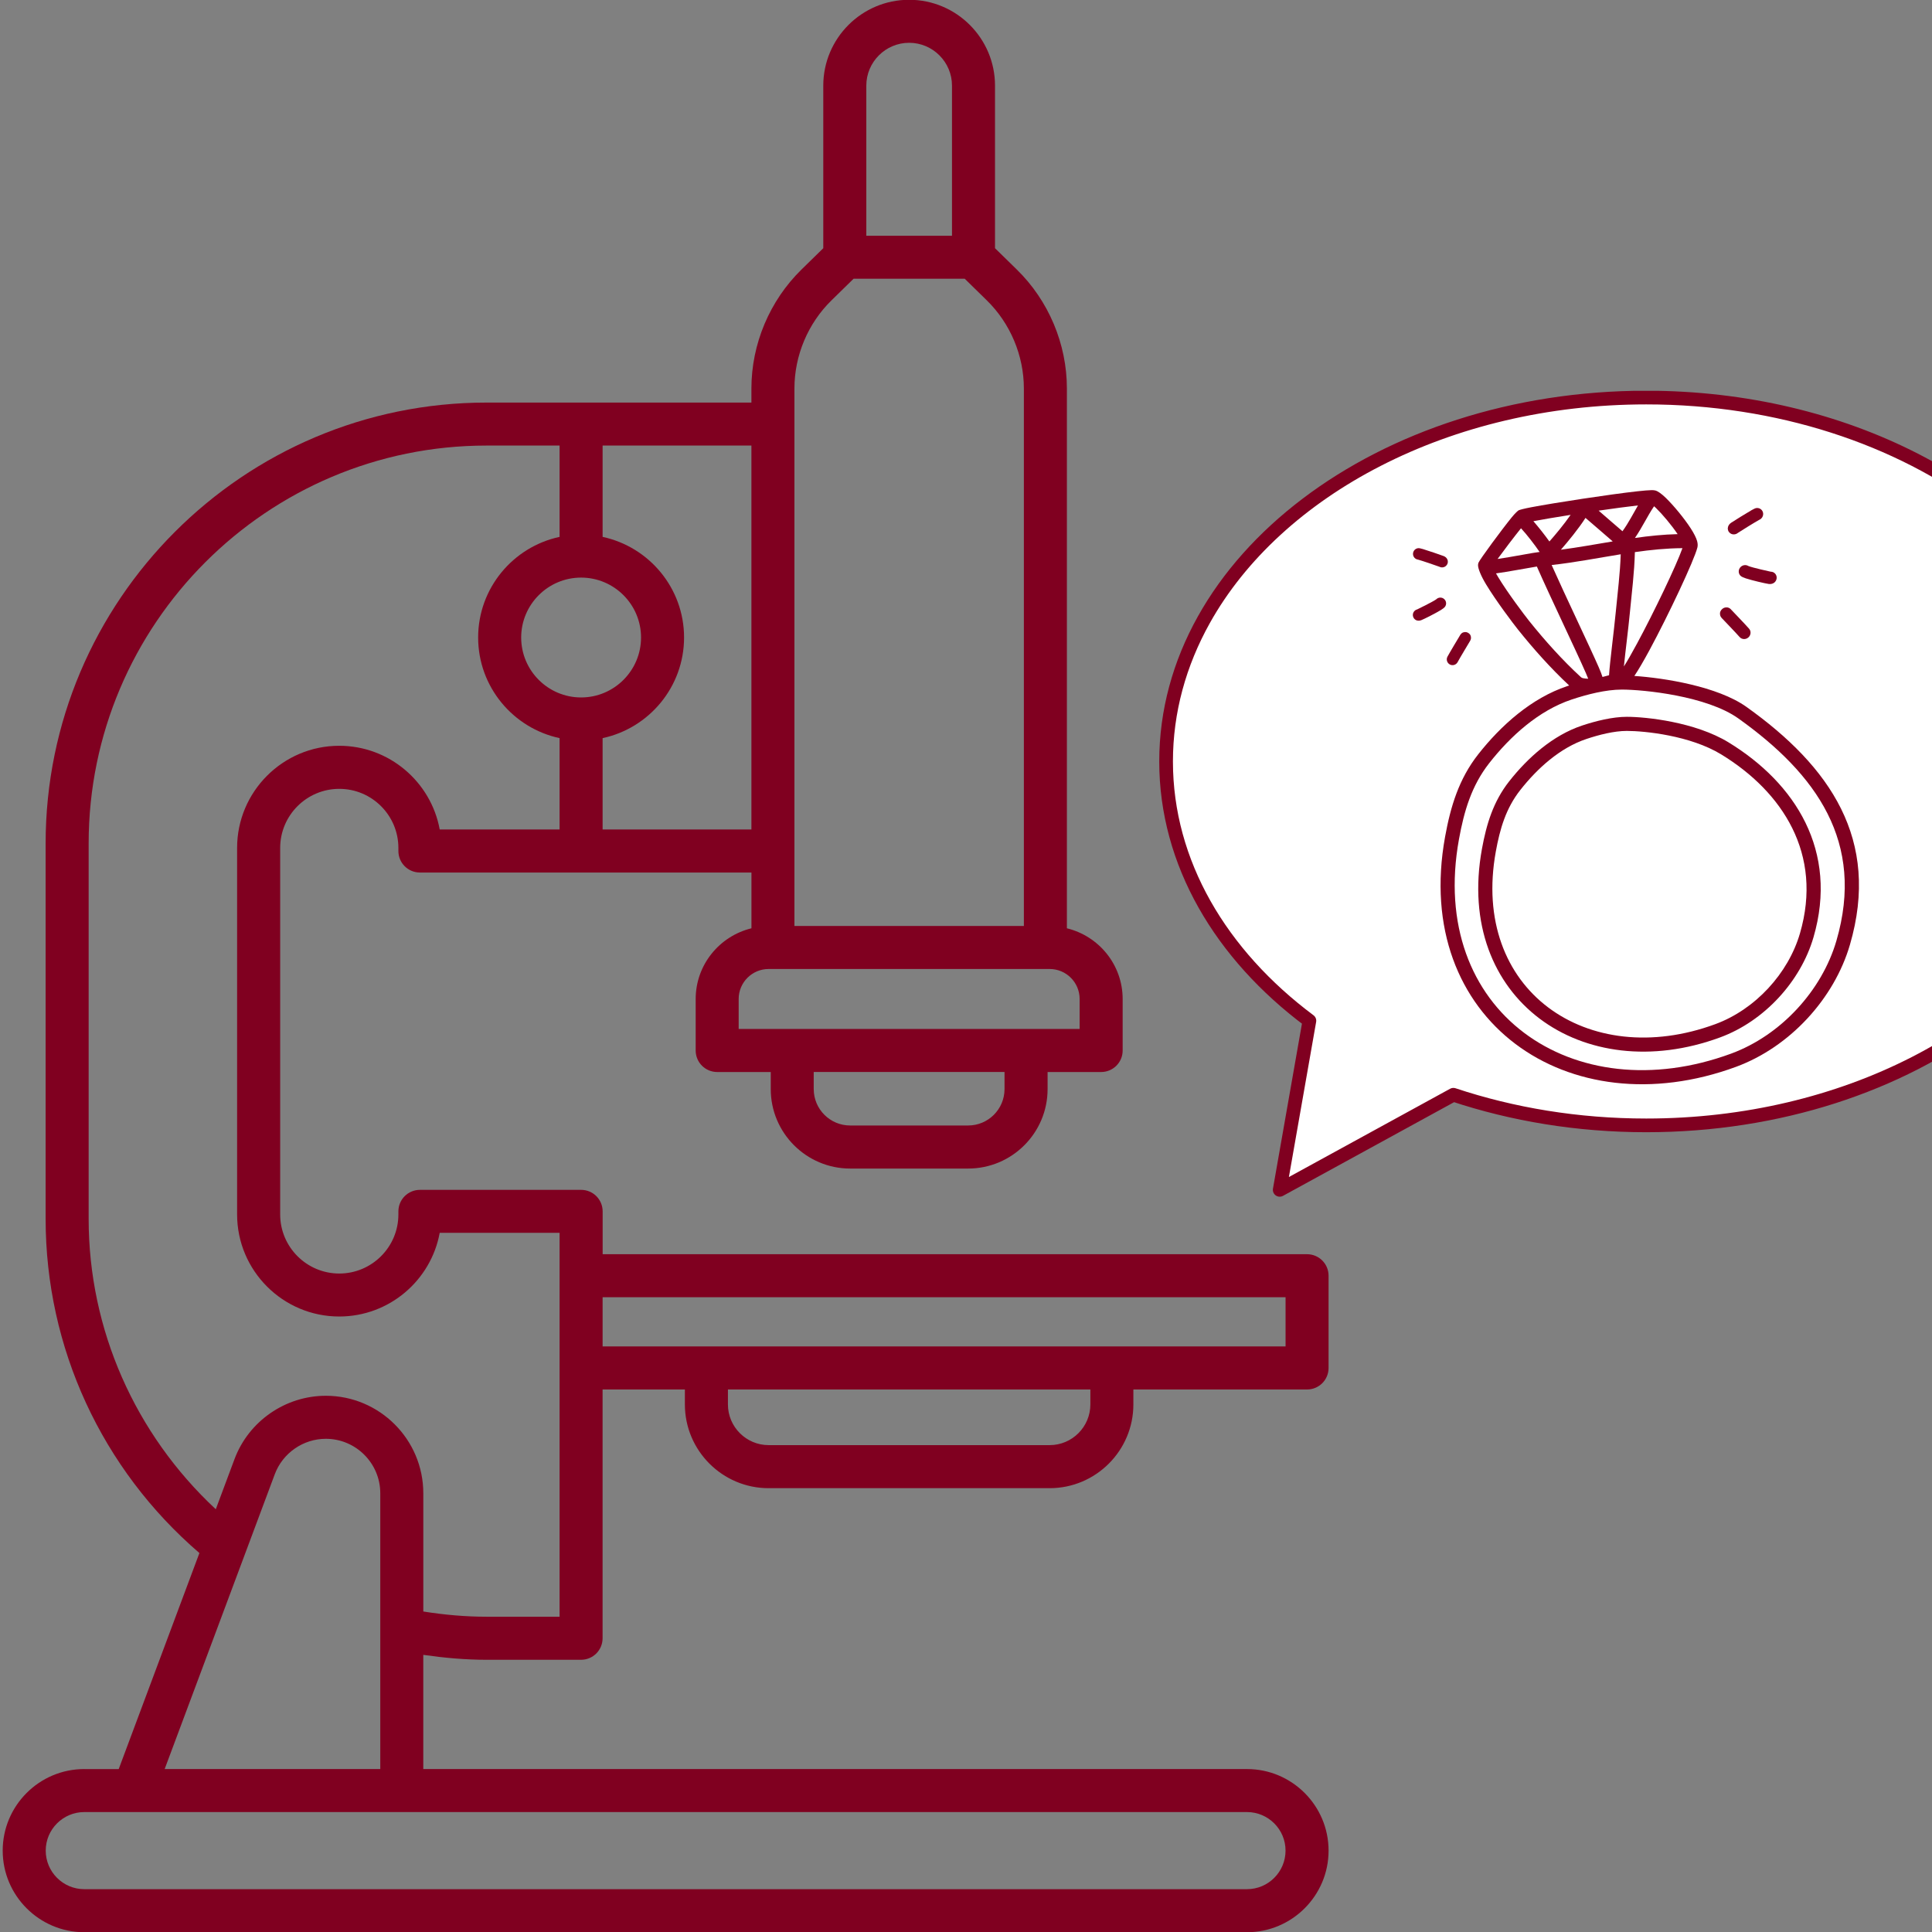 <svg version="1.0" preserveAspectRatio="xMidYMid meet" height="1080" viewBox="0 0 810 810" zoomAndPan="magnify" width="1080" xmlns:xlink="http://www.w3.org/1999/xlink" xmlns="http://www.w3.org/2000/svg"><rect x="0" y="0" width="810" height="810" fill="#808080" stroke="none"/><defs><clipPath id="914475f162"><path clip-rule="nonzero" d="M 486 163.859 L 810 163.859 L 810 502 L 486 502 Z M 486 163.859"></path></clipPath><clipPath id="ca5aa43636"><path clip-rule="nonzero" d="M 603 205.496 L 780 205.496 L 780 455 L 603 455 Z M 603 205.496"></path></clipPath><clipPath id="17064f9385"><path clip-rule="nonzero" d="M 592.008 250 L 607 250 L 607 261 L 592.008 261 Z M 592.008 250"></path></clipPath><clipPath id="43f724487e"><path clip-rule="nonzero" d="M 592.008 229 L 608 229 L 608 238 L 592.008 238 Z M 592.008 229"></path></clipPath></defs><path fill-rule="nonzero" fill-opacity="1" d="M 35.344 741.691 L 49.77 741.691 L 83.602 651.121 C 42.625 615.891 19.129 564.953 19.129 511.031 L 19.129 353.633 C 19.129 251.703 102.047 168.781 203.977 168.781 L 315.031 168.781 L 315.031 162.895 C 315.031 144.238 322.688 126.055 336.02 113.012 L 345.164 104.062 L 345.164 35.91 C 345.164 16.055 361.312 -0.09 381.164 -0.09 C 401.02 -0.09 417.164 16.055 417.164 35.91 L 417.164 104.062 L 426.309 113.012 C 439.652 126.055 447.301 144.238 447.301 162.895 L 447.301 389.188 C 460.688 392.453 470.68 404.469 470.68 418.848 L 470.68 440.43 C 470.68 445.418 466.648 449.449 461.66 449.449 L 439.207 449.449 L 439.207 456.621 C 439.207 474.988 424.273 489.922 405.906 489.922 L 356.441 489.922 C 338.078 489.922 323.141 474.988 323.141 456.621 L 323.141 449.449 L 300.688 449.449 C 295.699 449.449 291.668 445.418 291.668 440.43 L 291.668 418.848 C 291.668 404.469 301.664 392.453 315.047 389.188 L 315.047 365.809 L 176.051 365.809 C 171.062 365.809 167.027 361.777 167.027 356.789 L 167.027 355.508 C 167.027 341.84 155.918 330.73 142.242 330.73 C 128.566 330.73 117.465 341.84 117.465 355.508 L 117.465 509.156 C 117.465 522.82 128.578 533.934 142.242 533.934 C 155.906 533.934 167.027 522.82 167.027 509.156 L 167.027 507.875 C 167.027 502.887 171.062 498.855 176.051 498.855 L 243.645 498.855 C 248.633 498.855 252.664 502.887 252.664 507.875 L 252.664 525.832 L 547.992 525.832 C 552.98 525.832 557.012 529.863 557.012 534.852 L 557.012 573.531 C 557.012 578.52 552.98 582.551 547.992 582.551 L 475.172 582.551 L 475.172 588.82 C 475.172 608.176 459.422 623.926 440.066 623.926 L 322.246 623.926 C 302.891 623.926 287.141 608.176 287.141 588.82 L 287.141 582.551 L 252.637 582.551 L 252.637 686.848 C 252.637 691.836 248.605 695.871 243.617 695.871 L 203.965 695.871 C 195.09 695.871 186.223 695.066 177.465 693.812 L 177.465 741.684 L 522.809 741.684 C 541.668 741.684 557.012 757.023 557.012 775.887 C 557.012 794.746 541.668 810.09 522.809 810.09 L 35.336 810.09 C 16.477 810.09 1.133 794.746 1.133 775.887 C 1.133 757.023 16.477 741.684 35.336 741.684 Z M 243.629 292.41 C 257.48 292.41 268.758 281.137 268.758 267.281 C 268.758 253.426 257.48 242.16 243.629 242.16 C 229.773 242.16 218.508 253.426 218.508 267.281 C 218.508 281.137 229.773 292.41 243.629 292.41 Z M 399.125 35.898 C 399.125 25.996 391.059 17.941 381.164 17.941 C 371.27 17.941 363.207 26.004 363.207 35.898 L 363.207 98.832 L 399.125 98.832 Z M 429.262 162.883 C 429.262 149.055 423.586 135.57 413.691 125.895 L 404.465 116.863 L 357.867 116.863 L 348.641 125.895 C 338.742 135.562 333.07 149.047 333.07 162.883 L 333.07 388.223 L 429.262 388.223 Z M 341.16 456.605 C 341.16 465.027 348.008 471.867 356.422 471.867 L 405.891 471.867 C 414.312 471.867 421.152 465.02 421.152 456.605 L 421.152 449.434 L 341.152 449.434 L 341.152 456.605 Z M 309.691 418.828 L 309.691 431.395 L 452.641 431.395 L 452.641 418.828 C 452.641 411.891 447.004 406.254 440.074 406.254 L 322.254 406.254 C 315.328 406.254 309.691 411.891 309.691 418.828 Z M 315.031 186.805 L 252.648 186.805 L 252.648 225.094 C 272.129 229.262 286.797 246.57 286.797 267.273 C 286.797 287.973 272.129 305.301 252.648 309.461 L 252.648 347.75 L 315.031 347.75 Z M 305.188 588.809 C 305.188 598.219 312.848 605.875 322.254 605.875 L 440.074 605.875 C 449.484 605.875 457.141 598.219 457.141 588.809 L 457.141 582.543 L 305.188 582.543 Z M 296.168 564.5 L 538.98 564.5 L 538.98 543.863 L 252.648 543.863 L 252.648 564.5 Z M 203.977 677.82 L 234.605 677.82 L 234.605 516.875 L 184.348 516.875 C 180.695 536.801 163.195 551.953 142.223 551.953 C 118.617 551.953 99.406 532.742 99.406 509.137 L 99.406 355.488 C 99.406 331.883 118.617 312.672 142.223 312.672 C 163.195 312.672 180.695 327.824 184.348 347.75 L 234.605 347.75 L 234.605 309.461 C 215.133 305.293 200.465 287.973 200.465 267.273 C 200.465 246.57 215.133 229.254 234.605 225.094 L 234.605 186.805 L 203.977 186.805 C 111.996 186.805 37.168 261.637 37.168 353.613 L 37.168 511.012 C 37.168 557.402 56.613 601.203 90.469 632.758 L 98.312 611.758 C 104.242 595.855 119.637 585.184 136.605 585.184 C 159.145 585.184 177.473 603.523 177.473 626.062 L 177.473 675.629 C 186.215 677.016 195.098 677.82 203.977 677.82 Z M 159.434 626.062 C 159.434 613.473 149.188 603.223 136.605 603.223 C 127.125 603.223 118.527 609.188 115.207 618.07 L 69.035 741.684 L 159.434 741.684 Z M 35.344 792.043 L 522.809 792.043 C 531.719 792.043 538.969 784.789 538.969 775.879 C 538.969 766.965 531.719 759.715 522.809 759.715 L 35.336 759.715 C 26.426 759.715 19.172 766.965 19.172 775.879 C 19.172 784.789 26.426 792.043 35.336 792.043 Z M 35.344 792.043" fill="#800020"></path><path fill-rule="nonzero" fill-opacity="1" d="M 578.434 270.391 L 801.965 270.391 C 803.551 270.391 804.836 269.109 804.836 267.523 C 804.836 265.941 803.551 264.656 801.965 264.656 L 578.434 264.656 C 576.852 264.656 575.566 265.941 575.566 267.523 C 575.566 269.109 576.852 270.391 578.434 270.391" fill="#800020"></path><path fill-rule="nonzero" fill-opacity="1" d="M 578.434 322.473 L 801.965 322.473 C 803.551 322.473 804.836 321.184 804.836 319.602 C 804.836 318.016 803.551 316.734 801.965 316.734 L 578.434 316.734 C 576.852 316.734 575.566 318.016 575.566 319.602 C 575.566 321.184 576.852 322.473 578.434 322.473" fill="#800020"></path><path fill-rule="nonzero" fill-opacity="1" d="M 578.434 374.73 L 801.965 374.73 C 803.551 374.73 804.836 373.441 804.836 371.859 C 804.836 370.273 803.551 368.992 801.965 368.992 L 578.434 368.992 C 576.852 368.992 575.566 370.273 575.566 371.859 C 575.566 373.441 576.852 374.73 578.434 374.73" fill="#800020"></path><path fill-rule="nonzero" fill-opacity="1" d="M 690.199 166.68 C 579.02 166.68 488.887 234.988 488.887 319.25 C 488.887 361.801 511.895 400.273 548.973 427.953 L 536.523 498.852 L 609.344 458.98 C 634.094 467.215 661.43 471.82 690.199 471.82 C 801.383 471.82 891.516 403.516 891.516 319.25 C 891.516 234.988 801.383 166.68 690.199 166.68" fill="#ffffff"></path><g clip-path="url(#914475f162)"><path fill-rule="nonzero" fill-opacity="1" d="M 690.199 166.68 L 690.199 163.809 C 634.023 163.812 583.109 181.047 546.117 209.078 C 527.621 223.094 512.605 239.82 502.199 258.461 C 491.797 277.102 486.016 297.668 486.02 319.25 C 486.016 341.047 491.918 361.801 502.527 380.586 C 513.137 399.371 528.438 416.199 547.254 430.246 L 548.973 427.953 L 546.148 427.453 L 533.695 498.355 C 533.508 499.441 533.953 500.535 534.852 501.184 C 535.754 501.828 536.934 501.898 537.902 501.367 L 610.719 461.496 L 609.344 458.98 L 608.438 461.703 C 633.488 470.039 661.121 474.688 690.199 474.688 C 746.379 474.684 797.293 457.449 834.285 429.418 C 852.777 415.402 867.793 398.68 878.199 380.035 C 888.605 361.395 894.387 340.832 894.387 319.25 C 894.387 297.668 888.605 277.102 878.199 258.461 C 862.59 230.496 836.617 206.852 804.062 190.184 C 771.504 173.512 732.336 163.809 690.199 163.809 L 690.199 169.547 C 745.203 169.543 794.953 186.457 830.82 213.652 C 848.758 227.242 863.223 243.395 873.188 261.258 C 883.156 279.129 888.645 298.699 888.648 319.25 C 888.645 339.801 883.156 359.367 873.188 377.238 C 858.242 404.035 833.16 426.98 801.453 443.207 C 769.75 459.438 731.453 468.949 690.199 468.949 C 661.734 468.949 634.703 464.398 610.25 456.258 C 609.492 456.004 608.664 456.078 607.965 456.465 L 540.379 493.469 L 551.797 428.445 C 551.984 427.383 551.555 426.297 550.688 425.652 C 532.434 412.023 517.691 395.773 507.523 377.77 C 497.359 359.758 491.758 340.004 491.758 319.25 C 491.758 298.699 497.242 279.129 507.211 261.258 C 522.164 234.461 547.246 211.52 578.953 195.289 C 610.652 179.055 648.949 169.547 690.199 169.547 L 690.199 166.68" fill="#800020"></path></g><g clip-path="url(#ca5aa43636)"><path fill-rule="evenodd" fill-opacity="1" d="M 732.23 296.383 C 720.113 287.742 697.602 284.227 685.207 283.395 C 686.867 280.938 689.078 277.156 691.504 272.668 C 699.551 257.77 710.289 234.934 711.637 229.551 C 711.809 228.859 711.824 227.938 711.52 226.844 C 711.148 225.496 710.195 223.605 708.844 221.516 C 706.055 217.203 701.562 211.816 698.391 208.734 C 696.637 207.023 695.102 205.988 694.277 205.715 C 693.965 205.609 693.309 205.48 692.34 205.496 C 691.164 205.516 689.129 205.684 686.496 205.973 C 675.008 207.238 651.75 210.805 641.91 212.68 C 639.031 213.227 637.148 213.73 636.695 213.953 C 636.422 214.094 635.262 215.105 633.812 216.883 C 629.602 222.059 620.391 234.559 619.871 235.902 C 619.742 236.246 619.672 236.605 619.672 236.969 C 619.672 238.414 620.902 241.457 623.035 244.992 C 627.18 251.867 634.387 261.406 636.445 263.977 C 642.934 272.086 650.242 280.27 657.887 287.398 C 657.613 287.488 657.336 287.578 657.059 287.668 C 642.102 292.656 629.277 304.125 619.746 316.254 C 611.633 326.582 608.168 338.109 605.859 350.816 C 598.844 389.395 611.867 419.957 635.34 437.668 C 658.73 455.312 692.66 460.234 727.875 447.258 C 750.418 438.953 769.004 418.684 775.594 396.082 C 788.457 351.973 767.246 321.355 732.23 296.383 Z M 679.492 232.383 C 679.238 240.414 678.199 248.414 677.438 256.422 C 676.637 264.797 674.934 277.566 674.598 283.102 C 673.719 283.355 672.781 283.609 671.852 283.824 C 671.543 282.848 671.027 281.465 670.293 279.781 C 666.352 270.758 656.422 250.113 650.535 236.891 C 660.234 235.824 669.859 233.941 679.5 232.383 Z M 654.406 230.473 C 657.383 227.074 661.809 221.695 664.727 217.133 C 667.82 219.727 672.945 224.266 676.141 226.988 C 668.902 228.191 661.668 229.512 654.406 230.473 Z M 686.305 269.859 C 684.16 273.824 682.258 277.203 680.824 279.414 C 681.445 273.172 682.688 263.656 683.32 256.988 C 684.125 248.488 685.227 240 685.43 231.477 C 692.051 230.535 698.691 229.855 705.375 229.82 C 702.816 237.07 693.438 256.656 686.309 269.859 Z M 703.355 223.938 C 697.363 224.082 691.406 224.703 685.457 225.543 C 688.539 221.055 690.617 216.465 693.473 212.25 C 693.734 212.48 694.016 212.73 694.27 212.973 C 696.992 215.625 700.781 220.121 703.355 223.938 Z M 686.738 211.898 C 684.668 215.426 682.832 219.121 680.23 222.723 C 677.668 220.566 673.484 216.879 670.238 214.09 C 676.461 213.188 682.387 212.387 686.738 211.902 Z M 658.488 215.863 C 655.695 219.902 652.004 224.305 649.594 227.016 C 647.715 224.391 645.098 221.055 642.879 218.512 C 642.926 218.504 642.973 218.492 643.023 218.484 C 646.719 217.781 652.328 216.832 658.488 215.863 Z M 637.691 221.48 C 640.109 224.082 643.586 228.602 645.496 231.434 C 645.352 231.445 645.207 231.461 645.062 231.469 C 643.434 231.594 633.723 233.508 627.867 234.355 C 630.598 230.59 634.938 224.902 637.688 221.48 Z M 641.062 260.285 C 639.078 257.797 632.105 248.582 628.102 241.938 C 627.777 241.402 627.48 240.891 627.203 240.398 C 632.102 239.754 640.91 238.055 644.336 237.52 C 650.09 250.594 660.746 272.715 664.867 282.145 C 665.242 282.996 665.594 283.871 665.863 284.559 C 665.48 284.555 665.109 284.535 664.754 284.496 C 663.969 284.41 663.27 284.316 662.836 283.922 C 655.062 276.797 647.637 268.496 641.062 260.285 Z M 769.922 394.426 C 763.828 415.312 746.66 434.035 725.832 441.715 C 692.758 453.895 660.871 449.52 638.902 432.945 C 617.012 416.434 605.137 387.848 611.676 351.875 C 613.809 340.137 616.902 329.445 624.398 319.906 C 633.242 308.652 645.059 297.902 658.934 293.277 C 665.355 291.137 673.246 289.109 679.953 289.109 C 689.148 289.109 715.605 291.789 728.797 301.199 C 761.613 324.602 781.977 353.09 769.922 394.426 Z M 769.922 394.426" fill="#800020"></path></g><path fill-rule="evenodd" fill-opacity="1" d="M 724.691 311.234 C 710.703 302.695 690.098 300.527 682.062 300.527 C 676.074 300.527 669.02 302.281 663.289 304.191 C 651.031 308.277 640.516 317.668 632.703 327.609 C 626.055 336.07 623.203 345.516 621.305 355.934 C 615.562 387.527 626.254 412.547 645.473 427.051 C 664.613 441.488 692.375 445.539 721.195 434.926 C 739.676 428.117 754.91 411.5 760.312 392.973 C 770.863 356.797 752.711 328.34 724.684 311.234 Z M 754.641 391.32 C 749.742 408.129 735.922 423.203 719.156 429.379 C 692.48 439.207 666.758 435.699 649.039 422.336 C 631.406 409.027 621.859 385.984 627.129 356.996 C 628.848 347.543 631.324 338.938 637.359 331.258 C 644.477 322.199 653.988 313.523 665.16 309.805 C 670.328 308.078 676.672 306.441 682.062 306.441 C 689.512 306.441 708.641 308.363 721.609 316.277 C 747.375 332.012 764.344 358.055 754.641 391.32 Z M 754.641 391.32" fill="#800020"></path><path fill-rule="evenodd" fill-opacity="1" d="M 733.012 237.297 C 731.883 236.598 730.352 236.891 729.508 238.008 C 728.633 239.172 728.848 240.789 729.988 241.621 C 730.266 241.828 730.961 242.172 731.945 242.488 C 734.57 243.348 740.082 244.625 741.504 244.824 C 742.949 245.023 743.773 244.352 743.934 244.219 C 745.043 243.273 745.203 241.633 744.289 240.559 C 743.797 239.973 743.086 239.68 742.363 239.68 C 741.773 239.551 734.82 238.031 733.09 237.328 L 733.012 237.293 Z M 741.246 239.934 Z M 741.121 239.992 L 741.148 239.984 L 741.086 240.016 Z M 741.121 239.992" fill="#800020"></path><path fill-rule="evenodd" fill-opacity="1" d="M 725.465 223.605 C 725.793 223.828 726.305 224.094 727.098 224.039 C 727.676 223.996 728.203 223.77 728.621 223.418 C 729.844 222.598 735.941 218.828 737.461 218.004 L 737.52 217.969 C 738.699 217.496 739.422 216.234 739.168 214.98 C 738.891 213.586 737.516 212.719 736.105 213.047 C 735.957 213.082 735.285 213.348 734.348 213.891 C 732.09 215.195 726.914 218.406 725.793 219.164 C 724.289 220.176 724.383 221.578 724.387 221.676 C 724.434 222.512 724.797 223.152 725.465 223.609 Z M 728.391 219.211 L 728.414 219.23 L 728.367 219.199 Z M 728.391 219.211" fill="#800020"></path><path fill-rule="evenodd" fill-opacity="1" d="M 721.812 259.082 C 722.387 259.715 727.789 265.289 729.324 267.066 C 730.246 268.129 731.891 268.219 732.996 267.266 C 734.102 266.309 734.246 264.668 733.324 263.602 C 731.895 261.949 726.648 256.484 725.844 255.641 C 725.773 255.551 725.695 255.469 725.609 255.383 C 724.797 254.609 724.078 254.664 724.016 254.66 C 723.117 254.59 722.492 254.934 722.047 255.328 C 721.516 255.797 720.91 256.574 721.176 257.852 C 721.191 257.906 721.238 258.445 721.816 259.078 Z M 721.812 259.082" fill="#800020"></path><g clip-path="url(#17064f9385)"><path fill-rule="evenodd" fill-opacity="1" d="M 605.703 254.535 C 606.574 253.523 606.461 252 605.449 251.129 C 604.484 250.297 603.047 250.367 602.16 251.254 L 602.098 251.301 C 600.672 252.32 594.695 255.238 594.191 255.48 C 593.543 255.641 592.961 256.066 592.621 256.703 C 592.004 257.883 592.457 259.344 593.633 259.965 C 593.801 260.055 594.668 260.488 595.934 259.984 C 597.18 259.492 601.898 257.109 604.098 255.758 C 604.926 255.246 605.484 254.785 605.699 254.535 Z M 595.242 255.461 Z M 595.348 255.488 L 595.371 255.488 L 595.406 255.5 Z M 595.348 255.488" fill="#800020"></path></g><g clip-path="url(#43f724487e)"><path fill-rule="evenodd" fill-opacity="1" d="M 594.453 234.609 L 594.52 234.625 C 596.043 235.035 602.246 237.141 603.5 237.621 C 603.945 237.848 604.465 237.941 604.992 237.852 C 605.715 237.73 606.129 237.375 606.383 237.098 C 606.895 236.535 607.105 235.875 606.984 235.102 C 606.969 235.012 606.789 233.719 605.246 233.125 C 604.094 232.68 598.824 230.887 596.547 230.191 C 595.602 229.902 594.941 229.812 594.805 229.812 C 593.469 229.82 592.398 230.91 592.406 232.246 C 592.418 233.449 593.305 234.438 594.453 234.613 Z M 602.914 233.738 L 602.93 233.723 L 602.895 233.762 Z M 602.914 233.738" fill="#800020"></path></g><path fill-rule="evenodd" fill-opacity="1" d="M 607.84 278.586 C 609.016 279.215 610.477 278.773 611.109 277.602 C 612.156 275.648 615.965 269.375 616.363 268.668 C 616.762 267.965 616.715 267.465 616.715 267.41 C 616.715 266.18 616.02 265.605 615.453 265.289 C 614.98 265.031 614.348 264.859 613.555 265.117 C 613.5 265.137 612.844 265.242 612.254 266.121 C 612.195 266.219 612.137 266.312 612.09 266.41 C 611.523 267.359 607.832 273.496 606.855 275.312 C 606.227 276.488 606.672 277.949 607.848 278.582 Z M 607.84 278.586" fill="#800020"></path></svg>